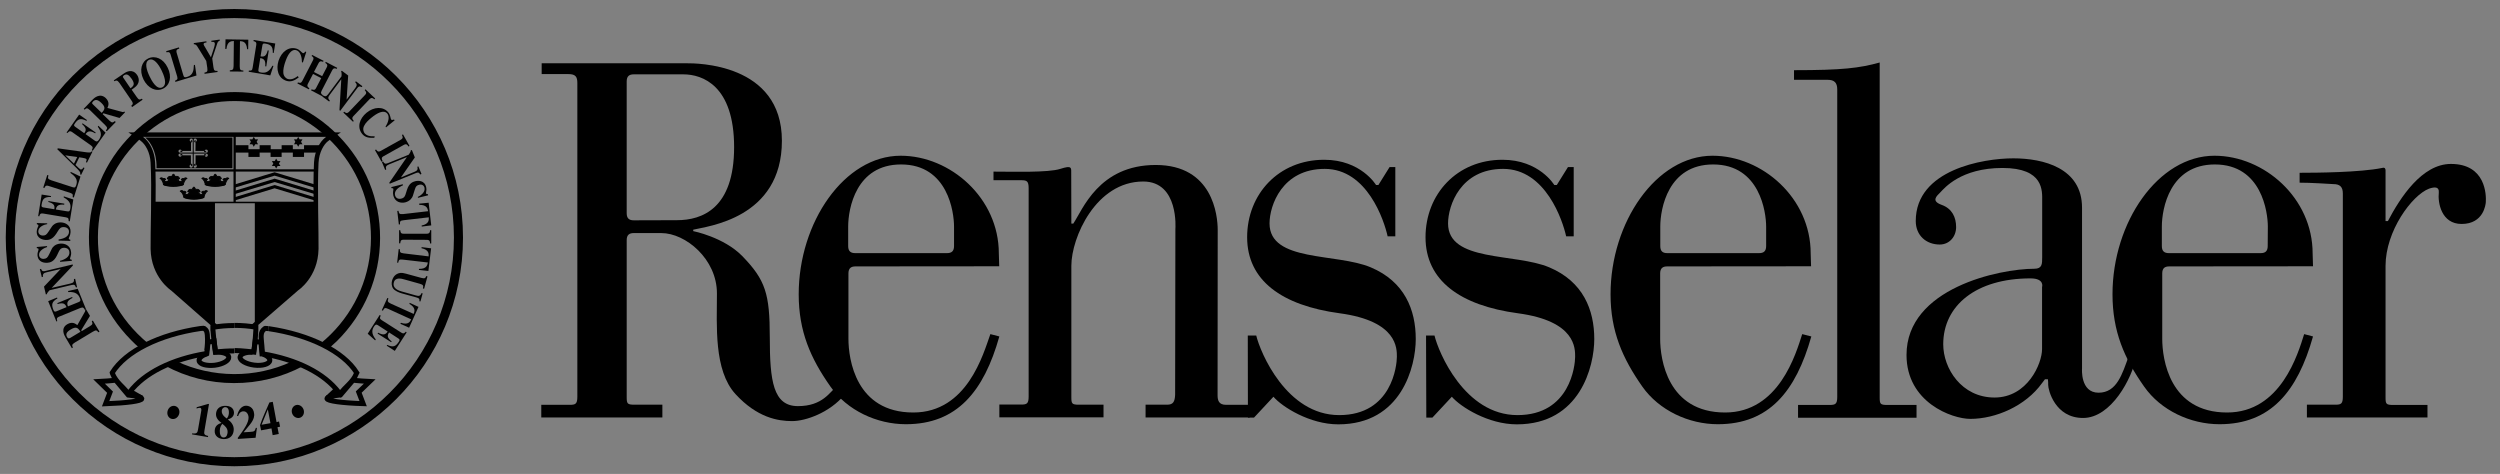 <?xml version="1.0" encoding="utf-8"?>
<!-- Generator: Adobe Illustrator 24.2.1, SVG Export Plug-In . SVG Version: 6.00 Build 0)  -->
<svg version="1.1" id="Layer_1" xmlns="http://www.w3.org/2000/svg" xmlns:xlink="http://www.w3.org/1999/xlink" x="0px" y="0px"
	 viewBox="0 0 1920 364" style="enable-background:new 0 0 1920 364;" xml:space="preserve">
<rect x="0" y="0" width="1920" height="364" fill="#808080" stroke="none"/>
<style type="text/css">
	.st0{fill:#010101;}
	.st1{fill:none;stroke:#000000;stroke-width:3.479;}
	.st2{fill:none;stroke:#000000;stroke-width:1.166;}
	.st3{fill:none;stroke:#000000;stroke-width:1.74;}
	.st4{fill:none;stroke:#000000;stroke-width:0.87;}
	.st5{fill:none;stroke:#000000;stroke-width:0.774;stroke-linecap:round;}
	.st6{fill:none;stroke:#000000;stroke-width:0.765;stroke-linecap:round;}
	.st7{fill:none;stroke:#000000;stroke-width:0.698;stroke-linejoin:round;}
	.st8{fill:none;stroke:#000000;stroke-width:1.042;}
	.st9{fill:none;stroke:#000000;stroke-width:0.87;stroke-linejoin:round;}
	.st10{fill:none;stroke:#000000;stroke-width:1.042;stroke-linejoin:round;}
	.st11{fill:none;stroke:#000000;stroke-width:3.833;}
	.st12{fill:#FFFFFF;}
	.st13{fill:none;stroke:#000000;stroke-width:6.968;}
</style>
<path class="st0" d="M61.8,254.8c-2-3.3-3.5-4.2-7.6-1.7c-3.2,1.9-3.9,3.7-2.7,5.7c0.8,1.4,1.2,1.2,2.3,0.8L61.8,254.8 M66,237.4
	l3.1,5.2l-6.7,11l0.4,0.7l6.1-3.7c2.5-1.5,2.3-2.1,1.6-3.9l0.8-0.5l5.1,8.5l-0.8,0.5c-1.3-1.5-1.7-2-4.2-0.5l-13.8,8.3
	c-2.7,1.6-2.3,2.4-1.6,3.9l-0.8,0.5l-4.8-8.1c-1.1-1.8-4-7.2,1.3-10.3c3.9-2.3,6.4-0.3,7.7,0.7l5.9-10.4c0.3-0.6,0.2-1,0-1.4
	L66,237.4z"/>
<path class="st0" d="M43.3,246.9L37,231.3l6.8-2.8l0.3,0.7c-4.5,2.6-4.6,4.8-3.2,8.5c0.6,1.5,1,2,2.4,1.4l7.8-3.2
	c-1-2.6-2.5-3.7-6.8-2.4l-0.3-0.7l11.4-4.7l0.3,0.7c-4.1,2.1-4.6,3.8-3.5,6.5l8.2-3.3c1.5-0.6,1.7-1.3,1-3c-1.1-2.7-3.1-5.1-8.9-4.7
	l-0.3-0.8l7.5-1.7l6.4,15.8l-0.9,0.4c-0.8-1.5-1.3-2.3-3.4-1.5l-16.4,6.7c-2.2,0.9-1.8,2.1-1.4,3.4L43.3,246.9"/>
<path class="st0" d="M58.3,220.7c-0.6-1.7-1.1-2.4-3.4-1.8l-16.8,4c-2.1,2.2-2.1,2.6-2,3l-0.9,0.2l-1.4-6l12.8-13.5l0,0l-10.7,2.5
	c-2.2,0.5-3.2,1.1-2.9,3.5l-0.9,0.2l-1.5-6.1l0.9-0.2c0.8,2,1.7,2,3.4,1.6l20.9-5l0.2,0.8l-16.3,17.2l0,0l14.2-3.3
	c2.6-0.6,3.1-1.4,2.9-3.5l0.9-0.2l1.5,6.5L58.3,220.7"/>
<path class="st0" d="M36.2,189.7c-2.5,0.8-6.5,2.9-6.2,6.3c0.1,1.5,1.4,3,3.7,2.8c2-0.2,2.7-0.8,4-3.4l2.2-4.5
	c0.5-1,2.4-3.5,6.4-3.8c3.2-0.3,7.8,1.2,8.3,6.5c0.3,2.8-0.9,4.2-0.8,5.1c0,0.6,0.7,0.7,1.3,0.8l0.1,0.8l-9,0.8l-0.1-0.8
	c3.6-0.9,7.6-3,7.2-6.7c-0.3-3.5-3.9-3.3-4.4-3.3c-2.4,0.2-3.2,1.7-4.1,3.7l-1,2.1c-2.5,5.2-5.6,5.5-7.3,5.7
	c-2.2,0.2-7.2-0.2-7.7-5.7c-0.2-2.3,0.9-3.8,0.8-4.7c-0.1-0.7-0.6-0.7-1.3-0.8l-0.1-0.9l7.9-0.7L36.2,189.7"/>
<path class="st0" d="M36.3,172.1c-2.6,0.4-6.8,2.1-6.9,5.6c0,1.5,1,3.1,3.4,3.2c2,0,2.8-0.5,4.4-2.9l2.8-4.2c0.7-1,2.8-3.1,6.8-3
	c3.2,0.1,7.6,2,7.4,7.4c-0.1,2.8-1.4,4-1.4,5c0,0.6,0.6,0.8,1.2,0.9l0,0.9l-9-0.2l0-0.9c3.7-0.5,7.9-2,8-5.8c0.1-3.5-3.5-3.7-4-3.7
	c-2.4-0.1-3.4,1.2-4.6,3.2l-1.2,1.9c-3.2,4.9-6.3,4.8-8,4.8c-2.2-0.1-7.2-1.1-7-6.6c0.1-2.3,1.3-3.7,1.3-4.5c0-0.7-0.5-0.8-1.2-1
	l0-0.9l7.9,0.2L36.3,172.1"/>
<path class="st0" d="M29.3,166l2.7-16.6l7.2,1.2l-0.1,0.7c-5.2-0.2-6.5,1.7-7.1,5.6c-0.3,1.6-0.2,2.1,1.3,2.4l8.4,1.4
	c0.5-2.8-0.2-4.4-4.6-5.6l0.1-0.7l12.2,2l-0.1,0.8c-4.6-0.4-5.9,0.9-6.4,3.7l8.7,1.4c1.6,0.3,2.1-0.2,2.4-2.1c0.5-2.8,0-5.9-5.1-8.6
	l0.1-0.8l7.3,2.4L53.6,170l-0.9-0.2c0-1.7,0.1-2.5-2.1-2.9l-17.4-2.9c-2.4-0.4-2.7,0.8-3,2.1L29.3,166"/>
<path class="st0" d="M61.8,135.6l-5.1,16.1l-0.9-0.3c0.2-1.7,0.4-2.5-1.7-3.2l-16.8-5.4c-2.3-0.7-2.7,0.4-3.2,1.6l-0.9-0.3l3.1-9.7
	l0.9,0.3c-0.5,2-0.8,2.8,2.3,3.8l16.4,5.3c1.7,0.5,2.1,0,2.7-1.8c1.4-4.2-1-6.7-4.5-9.2l0.2-0.8L61.8,135.6"/>
<path class="st0" d="M59.3,120.6l-9.2-1.3l6.7,6.4L59.3,120.6 M71,116.5l-4.2,8.4l-0.8-0.4c0.6-1.7,0.9-2.2-0.2-2.7
	c-0.9-0.4-3.7-0.8-4.9-1l-2.9,5.9c2,1.9,3.1,3,3.6,3.3c1.3,0.6,2-0.6,2.5-1.4l0.8,0.4l-2.6,5.3l-0.8-0.5c0.5-1.5-0.5-2.4-2.5-4.5
	l-15-14.7l0.4-0.7l20.1,2.8c4.1,0.6,5.4,0.7,6-0.6L71,116.5z"/>
<path class="st0" d="M51.1,101.8l9.7-13.8l6,4.2l-0.4,0.6c-4.6-2.4-6.6-1.3-8.8,1.9c-0.9,1.3-1.1,1.8,0.2,2.7l6.9,4.9
	c1.7-2.3,1.7-4-1.7-7l0.4-0.6l10.1,7.1l-0.4,0.6c-3.9-2.4-5.7-1.8-7.4,0.6l7.2,5.1c1.3,0.9,2,0.7,3.1-0.8c1.6-2.4,2.6-5.3-0.9-10
	l0.5-0.7l5.5,5.3l-9.9,13.9l-0.7-0.5c0.8-1.5,1.2-2.3-0.6-3.6l-14.4-10.2c-2-1.4-2.7-0.4-3.6,0.6L51.1,101.8"/>
<path class="st0" d="M78.1,86.7c2.6-2.8,3.1-4.4-0.3-7.7c-2.7-2.6-4.6-2.8-6.3-1.1c-1.1,1.2-0.9,1.5-0.1,2.3L78.1,86.7 M96,86.3
	l-4.2,4.3l-12.4-3.6l-0.6,0.6l5.2,5c2.1,2,2.6,1.6,4.2,0.4l0.7,0.7l-6.9,7.1l-0.7-0.6c1.2-1.6,1.5-2.1-0.6-4.2L69.2,84.7
	c-2.3-2.2-2.9-1.6-4.2-0.5l-0.7-0.6l6.5-6.8c1.4-1.5,5.9-5.7,10.4-1.5c3.2,3.1,2,6.1,1.3,7.6L94,86c0.8,0.2,1.1-0.1,1.4-0.4L96,86.3
	z"/>
<path class="st0" d="M100.2,67.8c2.9-2,3.4-3.6,0.9-7.3c-2.4-3.4-4-4-6-2.6c-0.8,0.6-0.9,1.2-0.4,1.8L100.2,67.8 M100.8,81.3
	c1-1.1,1-1.1,1.1-1.4c0.1-0.5,0.2-1.1-1-2.8l-9.1-13.3c-1.8-2.5-2.6-2.1-3.9-1.4l-0.5-0.7l7.8-5.3c1.9-1.3,6.6-3.9,10.1,1.2
	c0.7,1,1.9,3.4,0.9,6.1c-0.8,2.1-2,3-5.1,5.2l3.9,5.6c1.7,2.4,2.2,2.2,4,1.3l0.5,0.8l-8,5.6L100.8,81.3z"/>
<path class="st0" d="M114.9,58.7c1.4,2.9,5.3,10.5,9.7,8.4c4.5-2.2,0.9-10-0.4-12.8c-2.3-4.8-6.1-10.1-9.8-8.3
	C110.7,47.7,112.6,54,114.9,58.7 M128.8,52c3.4,6.9,1.7,13.5-3.6,16.1c-5.4,2.6-11.6-0.3-15-7.1c-3.5-7.2-1.4-13.7,3.6-16.1
	C119,42.4,125.4,44.8,128.8,52z"/>
<path class="st0" d="M150.9,58l-16.2,4.9l-0.3-0.9c1.5-0.7,2.3-1,1.7-3.2L131,41.9c-0.7-2.3-1.8-2-3.1-1.7l-0.3-0.9l9.8-2.9l0.3,0.9
	c-1.9,0.7-2.8,1-1.8,4l4.9,16.5c0.5,1.7,1.2,1.8,3.1,1.2c4.2-1.3,4.9-4.7,5-9l0.8-0.2L150.9,58"/>
<path class="st0" d="M168.8,31.2c-0.5,0.2-1.3,0.5-1.8,1.7l-4,12l0.9,6.6c0.4,3,1.1,3,3.1,2.9l0.1,0.9l-10,1.4l-0.1-0.9
	c2-0.5,2.6-0.7,2.2-3.7l-0.8-5.3l-6.9-11.2c-0.2-0.3-1.1-1.8-2.6-1.6l-0.1-0.9l9.7-1.4l0.1,0.9c-2,0.3-2.3,0.5-2.2,1.6
	c0.1,0.5,0.7,1.4,1,1.9l4.6,7.9l2.3-7.1c0.1-0.4,0.8-2.5,0.7-3.5c-0.2-1.4-1.3-1.3-2.6-1.2l-0.1-0.9l6.4-0.9L168.8,31.2"/>
<path class="st0" d="M186.9,55l-10.4-0.1l0-0.9c2.1-0.2,2.8-0.3,2.9-3.3l0.2-19.2c-2,0.1-5.1,0.2-5.7,6.1l-0.9,0l0.2-7.4l17.5,0.3
	l-0.1,7.3h-0.8c-0.5-5.9-3.5-6.1-5.5-6.2l-0.2,19.2c0,3.1,0.7,3.2,2.8,3.4L186.9,55"/>
<path class="st0" d="M194.8,30.7l16.6,2.7l-1.2,7.3l-0.7-0.1c0.2-5.2-1.8-6.4-5.6-7.1c-1.6-0.2-2.1-0.2-2.4,1.4l-1.4,8.4
	c2.8,0.5,4.4-0.2,5.5-4.6l0.8,0.1l-1.9,12.2l-0.8-0.1c0.4-4.5-0.9-5.8-3.8-6.3l-1.4,8.7c-0.3,1.6,0.2,2.1,2.1,2.4
	c2.8,0.5,5.9,0,8.6-5.2l0.8,0.1l-2.4,7.3L191,55.1l0.1-0.9c1.7,0.1,2.6,0.1,2.9-2.1l2.8-17.5c0.4-2.4-0.8-2.7-2.1-3L194.8,30.7"/>
<path class="st0" d="M229.4,59.5c-3,2.2-5.8,3.7-9.4,2.6c-6.5-2.1-8.1-8.9-6.1-15.4c2.3-7.1,8-11.2,13.9-9.3
	c2.5,0.8,4.1,3.2,4.8,3.4c0.8,0.2,1.3-0.4,1.8-1.2l0.8,0.3l-2.6,8.1l-0.7-0.2c0-3.3-1-8.2-4.2-9.2c-4.1-1.3-6.9,3.7-8.8,9.5
	c-0.7,2.1-1.6,5.5-1.3,8.1c0.4,2.9,2.4,4.1,3.2,4.4c2.2,0.7,4.6,0.3,7.9-2.2L229.4,59.5"/>
<path class="st0" d="M247.7,74l-8.8-4.6l0.4-0.8c1.5,0.5,2.5,0.9,3.5-1.1l3.9-7.5l-6.3-3.2l-3.9,7.5c-1,2-0.1,2.6,1.1,3.5l-0.4,0.8
	l-8.8-4.5l0.4-0.8c1.5,0.5,2.4,0.7,3.4-1.2l8.1-15.7c1.1-2.1,0-2.8-1-3.4l0.4-0.8l8.8,4.5l-0.4,0.8c-1.2-0.5-2.4-1-3.5,1.1l-3.5,6.7
	l6.3,3.2l3.5-6.7c1.1-2.1,0-2.8-1.1-3.5l0.4-0.8l8.8,4.6l-0.4,0.8c-1.2-0.5-2.4-1-3.5,1.1L247,69.7c-1,1.9-0.2,2.6,1.1,3.5L247.7,74
	"/>
<path class="st0" d="M248.1,73.3c1.6,0.8,2.3,1.1,3.8-0.8l10.4-13.9c0.2-2.9-0.1-3.3-0.4-3.6l0.6-0.7l4.9,3.7l-1.2,18.5l0,0l6.6-8.8
	c1.3-1.8,1.7-2.9,0-4.5l0.5-0.8l5,3.8l-0.5,0.7c-1.9-1-2.6-0.4-3.6,1l-12.9,17.2l-0.6-0.5l1.4-23.6l-0.1,0l-8.7,11.7
	c-1.6,2.1-1.5,3,0,4.6l-0.5,0.7l-5.3-3.9L248.1,73.3"/>
<path class="st0" d="M271.1,93.5l-7.4-7l0.6-0.7c1.3,1,2.2,1.6,3.8,0L280.3,73c1.7-1.7,0.7-2.7-0.2-3.8l0.6-0.6l7.4,7l-0.6,0.7
	c-1-0.9-2.1-1.8-3.8,0l-12.2,12.8c-1.6,1.7-0.8,2.6,0.2,3.8L271.1,93.5"/>
<path class="st0" d="M287.5,105.8c-3.7,0.2-6.9,0-9.3-2.9c-4.3-5.3-2-11.9,3.3-16.3c5.7-4.7,12.8-5,16.7-0.3c1.7,2,1.7,4.9,2.2,5.5
	c0.5,0.6,1.3,0.3,2.2,0l0.5,0.6l-6.6,5.4l-0.4-0.5c1.8-2.8,3.5-7.4,1.4-10c-2.7-3.3-7.8-0.6-12.5,3.3c-1.7,1.4-4.3,3.7-5.4,6.1
	c-1.3,2.6-0.2,4.8,0.3,5.5c1.5,1.8,3.7,2.7,7.9,2.5L287.5,105.8"/>
<path class="st0" d="M293,124.2l-5-8.9l0.8-0.5c0.9,1.3,1.6,2.2,3.6,1.1l15.4-8.6c2.1-1.2,1.5-2.4,0.9-3.6l0.8-0.5l5,8.9l-0.8,0.4
	c-0.7-1.2-1.5-2.4-3.6-1.2l-15.4,8.6c-2.1,1.1-1.6,2.2-0.9,3.7L293,124.2"/>
<path class="st0" d="M294.2,124c0.9,1.5,1.5,2.2,3.7,1.3l16-6.5c1.7-2.4,1.6-3,1.5-3.3l0.9-0.3l2.3,5.7L308,136.1l0,0.1l10.2-4.2
	c2-0.8,3-1.6,2.3-3.9l0.8-0.3l2.4,5.8l-0.9,0.4c-1.1-1.8-1.9-1.7-3.6-1l-19.9,8.1l-0.3-0.8l13.4-19.5l0-0.1l-13.5,5.5
	c-2.4,1-2.9,1.8-2.3,4l-0.8,0.3l-2.5-6.1L294.2,124"/>
<path class="st0" d="M320.8,151.3c2.4-1.1,6-3.8,5.2-7.2c-0.4-1.5-1.8-2.8-4.1-2.2c-1.9,0.5-2.6,1.2-3.4,3.9l-1.5,4.8
	c-0.4,1.1-1.9,3.8-5.7,4.8c-3.1,0.8-7.8,0.1-9.2-5.1c-0.7-2.7,0.2-4.3,0-5.2c-0.1-0.6-0.8-0.6-1.4-0.6l-0.2-0.8l8.8-2.2l0.2,0.8
	c-3.4,1.5-7,4.1-6.1,7.7c0.9,3.4,4.4,2.7,4.9,2.5c2.4-0.6,2.9-2.2,3.5-4.3l0.7-2.2c1.7-5.6,4.7-6.3,6.3-6.8c2.2-0.6,7.2-0.9,8.5,4.5
	c0.6,2.3-0.3,3.9-0.1,4.8c0.2,0.6,0.7,0.6,1.4,0.6l0.2,0.9l-7.7,1.9L320.8,151.3"/>
<path class="st0" d="M306.3,172.4l-1.2-10.4l0.9-0.1c0.5,2.1,0.6,2.8,3.7,2.5l19.1-2.2c-0.4-2-0.9-4.9-6.8-4.9l-0.1-0.9l7.3-0.7
	l2,17.4l-7.3,0.9l-0.1-0.8c5.8-1.2,5.6-4.3,5.5-6.3l-19.1,2.2c-3.1,0.3-3.1,1-3,3.2L306.3,172.4"/>
<path class="st0" d="M306.5,187l0-10.2h0.9c0.2,1.6,0.3,2.7,2.6,2.7l17.7,0c2.4,0,2.5-1.4,2.6-2.7h0.9l0,10.2h-0.9
	c-0.1-1.4-0.1-2.8-2.6-2.8l-17.7-0.1c-2.4,0-2.4,1.2-2.6,2.8H306.5"/>
<path class="st0" d="M305,201.7l1.2-10.4l0.9,0.1c0,2.2,0,2.8,3,3.2l19.1,2.3c0.1-2,0.3-5-5.5-6.3l0.1-0.8l7.3,0.9l-2.1,17.4
	l-7.3-0.8l0.1-0.8c5.9,0.1,6.4-2.9,6.8-4.9l-19.1-2.2c-3.1-0.4-3.2,0.3-3.7,2.4L305,201.7"/>
<path class="st0" d="M322.1,231.4c0.2-1.7-0.1-2.4-2.4-3l-11.2-3.1c-2.1-0.6-5.1-1.9-6.4-3.5c-1.5-1.9-1.5-4.6-1-6.3
	c0.3-1.2,1.3-3.8,3.8-5.1c1.7-0.8,3.1-1.3,6.9-0.2l11.7,3.2c3,0.8,3.2,0.1,3.9-1.4l0.9,0.3l-2.6,9.5l-0.9-0.3
	c0.4-1.9,0.6-2.8-2.5-3.6l-11.8-3.3c-2-0.6-6.9-1.9-8,2.2c-1.4,4.9,4,6.5,6.2,7.1l10.7,3c2.2,0.6,3.4,0.6,4.3-1.8l0.9,0.2l-1.7,6.2
	L322.1,231.4"/>
<path class="st0" d="M293.2,238.3l4.3-9.5l0.8,0.4c-0.7,2-0.9,2.7,1.9,4l17.5,7.9c0.7-1.9,1.8-4.8-3.3-7.7l0.3-0.8l6.7,3.1l-7.2,16
	l-6.7-3l0.4-0.8c5.6,1.9,7-0.8,7.9-2.6l-17.5-8c-2.8-1.3-3.2-0.7-4.2,1.3L293.2,238.3"/>
<path class="st0" d="M312.3,255.3l-9.1,14.2l-6.2-4l0.4-0.6c4.7,2.2,6.6,1,8.8-2.3c0.9-1.3,1-1.9-0.3-2.7l-7.1-4.6
	c-1.5,2.4-1.6,4.1,2,6.9l-0.4,0.6l-10.4-6.6l0.4-0.7c4,2.2,5.8,1.5,7.3-0.9l-7.4-4.8c-1.3-0.9-2-0.6-3,0.9c-1.6,2.4-2.4,5.4,1.3,10
	l-0.5,0.7l-5.7-5.1l9.2-14.4l0.8,0.5c-0.7,1.5-1.1,2.3,0.8,3.5l14.9,9.5c2,1.3,2.7,0.3,3.6-0.7L312.3,255.3"/>
<path d="M134.8,311.9c2.5,0.9,3.6,3.7,2.7,6.3c-1,2.8-3.6,4.2-6,3.4c-2.4-0.8-3.6-3.6-2.7-6.3C129.7,312.5,132.4,311.1,134.8,311.9"
	/>
<path d="M159.6,335.7l-12.1-2.1l0.1-0.8c3.7,0.6,4.1-0.7,4.5-3l2.4-13.9c0.2-0.9,0.4-2.4-0.8-2.7c-0.4-0.1-1.6,0.2-2.8,0.5l0.2-1
	l8.8-2.5l0.6,0.1l-3.5,20.5c-0.4,2.4-0.3,3.4,2.9,4L159.6,335.7"/>
<path d="M171.6,336c2.9,0.1,3.1-3.2,3.2-4.1c0.1-3-1.9-4.7-4.1-6.4c-1.1,1.6-1.8,2.7-1.9,5.3C168.7,333.4,169.5,335.9,171.6,336
	 M174.2,321.4c0.8-1.1,1.4-1.9,1.6-4.1c0.1-1.9-0.3-4.5-2.7-4.6c-1.6-0.1-2.8,1.4-2.8,2.8C170,318.9,173.9,321.2,174.2,321.4z
	 M179.7,317.3c-0.2,3.1-2.9,4.3-4.7,4.8c2.7,2,4.7,4.7,4.5,8.1c-0.2,4.6-3.4,7.3-8.1,7c-3.5-0.2-6.8-2.4-6.5-6.5
	c0.2-4,3-5.2,5.2-5.9c-2.4-1.7-4.4-4-4.2-7c0.2-3.4,2.5-6.4,7.8-6.1C178.6,311.9,179.8,315.1,179.7,317.3z"/>
<path d="M196.3,336.2l-13.6,0.9l-0.1-0.8c4.9-6.7,8.5-11.7,8.3-16c-0.1-1-0.8-4.6-4.2-4.4c-0.8,0-2.8,0.4-3.8,3.6l-0.9,0
	c0.5-2.1,2.1-7.6,6.7-7.9c2-0.1,6.1,0.9,6.5,6.4c0.1,1,0.2,3.8-3.2,8l-4.9,6l4.9-0.3c3.5-0.2,3.7-0.6,4.5-3.1l0.8,0L196.3,336.2"/>
<path d="M205.7,314.4L205.7,314.4l-4.8,11.8l6.8-1.2L205.7,314.4 M214.3,323.7l0.8,4l-2,0.4l1,5.2l-4.7,0.9l-0.9-5.2l-8,1.5l-0.8-4
	c1.9-5.6,5.1-12.5,7.2-17.4l2.6-0.5l2.9,15.6L214.3,323.7z"/>
<path d="M227,311.2c2.4-0.9,5.1,0.6,6.1,3.2c1,2.7-0.2,5.5-2.6,6.4c-2.3,0.8-5.1-0.5-6.1-3.2C223.4,315,224.6,312.1,227,311.2"/>
<path d="M896.4,310.8h-16.6v9.8h80v-9.7h-18.2c-5.6,0-6.5-3.4-6.5-7.4l0.1-126.9c0-11.1-3.7-49.9-47.6-49.9
	c-43.9,0-56.2,34.6-63.3,45l-1.5,0l-0.1-38.3c0-4.5,0.8-6.7-8.4-3.7c-9.3,3-36.4,2.1-51.3,2.1v6.6h21.1c4.5,0,5.9,0.6,5.9,6.2v159.9
	c0,5.6-1.4,6.2-5.9,6.2h-16.6v9.8h80v-9.7h-18.8c-5.6,0-5.9-0.8-5.9-6V204.1c0-21.6,18.8-64.7,55.2-64.7c27.6,0,24.7,36.5,24.7,36.5
	l-0.2,127.2C902.3,308.6,900.9,310.8,896.4,310.8"/>
<path d="M519.9,169.1c19.3,0,43.9-8.9,43.9-56.1c0-47.2-24.2-55.9-39-55.9h-38.1c-3.3,0-5.4,1.3-5.4,5.4v101.3
	c0,4.1,2.1,5.4,5.4,5.4L519.9,169.1 M443.4,63.8c0-4.8-1.3-6.9-6.9-6.9h-20.5v-8.3h111.6c6.4,0,72.9-0.4,72.9,59.5
	c0,59.9-57.7,65.7-68.1,68.3v1.1c0,0,23.4,4.6,37.6,19.1c17.9,18.4,21.2,29,21.2,62.5c0,33.5,2.6,52.8,21.6,52.8
	c19,0,24.5-10.8,30.5-16l5.2,7.4c-11.2,13.4-29.4,20.1-40.2,20.1c-10.8,0-26.8-2.6-43.5-20.8c-16.7-18.3-14.2-52.7-14.2-77.3
	c0-26.4-24.1-46.3-42.7-46.3h-21.2c-3.3,0-5.4,1.3-5.4,5.4v120.4c0,5.2,0.4,6,6,6h21.4v9.8h-93v-9.7h21.9c4.4,0,5.8-0.7,5.8-6.2
	V63.8z"/>
<path d="M1443.6,305.1c0,5.2,0.4,5.9,6,5.9h22.3v9.8h-91V311h24.2c4.5,0,5.9-0.7,5.9-6.2V68.6c0-5.2-2.4-7.3-7.3-7.3h-25.9v-7.4
	c37.3,0,50.2-1.6,65.8-5.9V305.1"/>
<path d="M1873,147.8c-0.9,7.9,2,24.2,17.5,24.2c17.1,0,18.5-15.3,18.6-16.7c0.4-5.6,0-29.4-26.8-29.4c-22.3,0-39,26-48.4,43.9h-1.8
	v-38.9c0-1.1-0.3-2.6-2.7-1.9c-16.8,3.4-49.9,3.7-63.3,3.7v7.6c7.3-0.1,26,1.1,26,1.1c4.8,0,7.2,2,7.2,7.2l0,156
	c0,5.6-1.4,6.2-5.8,6.2h-21.8v9.8h92.6V311h-26.2c-5.6,0-6-0.7-6-5.9V204.2c0-26.8,20.3-54.3,33.4-59.3
	C1869.6,143.5,1873.4,143.2,1873,147.8"/>
<path d="M1531.8,305.3c25.3,0,36.5-26,36.5-37.2v-47.6c0,0,2.2-6.7-8.9-6.7c-41.7,0-67,20.8-67,50.6
	C1492.4,283,1506.5,305.3,1531.8,305.3 M1570.5,291.3c-0.4,0.7-1.3,1.6-2.2,2.9c-12.7,17.7-35.7,27.5-55.1,27.5
	c-14.1,0-49-12.7-49-49.1c0-51.3,71.4-66.2,98.2-66.2c6,0,6-3.7,6-8.9v-43.2c0-7.5,1.5-25.3-30.5-25.3c-32,0-44.7,15.6-47.6,18.6
	c-3,3-7.4,6.7,0.8,9.7c8.2,2.9,11.2,9.7,11.2,17.1c0,7.4-5.2,13.4-12.6,13.4c-10.2,0-18.4-6.8-18.4-18.1c0-39.4,51.8-48.1,74.9-48.1
	c23.1,0,52.8,7.4,52.8,37.9V283c0,0-1.5,18.6,12.7,18.6c14.1,0,18.2-14.5,23.1-27.9h5.9c-3.2,16.9-19.3,47.3-40.9,47.3
	c-21.6,0-26.8-21.6-26.8-25.3c0-1.3,0-3.1-0.2-4.4L1570.5,291.3z"/>
<path d="M958.3,257.7h6.5c3,12.7,23.1,61.1,63.7,61.1c40.6,0,44.3-38.4,44.3-44.7c0-6.3,0.7-27.5-43.9-33.5
	c-44.6-6-71.1-25.3-71.1-58.4c0-33.1,24.2-59.5,59.2-59.5c28.3,0,39.8,19.4,39.8,19.4h1.8l8.6-13.8h4.4v53.2h-5.9
	c-2.6-11.9-15.6-51.8-48.3-51.8c-32.7,0-42.4,28.1-42.4,41.9c0,29.8,51.3,22.6,77.7,33.7c26.1,11,34.6,32.7,34.6,55.1
	c0,20.8-10.8,65.5-59.5,65.5c-21.9,0-43.1-13.4-49.8-21.2l-14.9,16h-4.7L958.3,257.7"/>
<path d="M732.7,174c0-10.8-4.6-47.7-40.7-47.7c-34.6,0-40.6,33.9-40.6,47.7v15c0,4.1,2.1,5.4,5.4,5.4h70.5c3.3,0,5.4-1.3,5.4-5.4
	L732.7,174 M767.5,258.4c-11.9,42.2-32.5,67.4-71.8,67.4c-22.3,0-45.1-10.6-57.9-28.9c-15.3-21.7-24.4-42.4-24.4-70.9
	c0-55.3,35.1-106.4,78.3-106.4c38.3,0,75.4,32.6,75.4,75c0,2.2,0.3,9.9,0.3,9.9l-110.4,0.1c-3.3,0-5.4,1.3-5.4,5.4v50.2
	c0,15.6,5.6,56.6,49.8,56.6c41.5,0,53.8-45.1,59.2-60.2L767.5,258.4z"/>
<path d="M1095.2,257.7h6.5c3,12.7,23.1,61.1,63.7,61.1c40.6,0,44.3-38.4,44.3-44.7c0-6.3,0.8-27.5-43.9-33.5
	c-44.6-6-71-25.3-71-58.4c0-33.1,24.2-59.5,59.1-59.5c28.3,0,39.8,19.4,39.8,19.4h1.9l8.6-13.8h4.4v53.2h-5.8
	c-2.6-11.9-15.7-51.8-48.4-51.8c-32.7,0-42.3,28.1-42.3,41.9c0,29.8,51.3,22.6,77.7,33.7c26.1,11,34.6,32.7,34.6,55.1
	c0,20.8-10.8,65.5-59.5,65.5c-22,0-43.2-13.4-49.9-21.2l-14.9,16h-4.7L1095.2,257.7"/>
<path d="M1356.4,174c0-10.8-4.7-47.7-40.7-47.7c-34.6,0-40.6,33.9-40.6,47.7v15c0,4.1,2,5.4,5.4,5.4h70.5c3.3,0,5.4-1.3,5.4-5.4
	L1356.4,174 M1391.1,258.4c-11.9,42.2-32.5,67.4-71.8,67.4c-22.3,0-45.1-10.6-58-28.9c-15.2-21.7-24.4-42.4-24.4-70.9
	c0-55.3,35.1-106.4,78.3-106.4c38.3,0,75.4,32.6,75.4,75c0,2.2,0.3,9.9,0.3,9.9l-110.5,0.1c-3.3,0-5.4,1.3-5.4,5.4v50.2
	c0,15.6,5.6,56.6,49.9,56.6c41.4,0,54.4-45.3,59.2-60.2L1391.1,258.4z"/>
<path d="M1741.7,174c0-10.8-4.6-47.7-40.7-47.7c-34.6,0-40.7,33.9-40.7,47.7v15c0,4.1,2.1,5.4,5.4,5.4h70.5c3.3,0,5.4-1.3,5.4-5.4
	L1741.7,174 M1776.4,258.4c-11.9,42.2-32.5,67.4-71.8,67.4c-22.3,0-45.1-10.6-57.9-28.9c-15.3-21.7-24.3-42.4-24.3-70.9
	c0-55.3,35.1-106.4,78.3-106.4c38.3,0,75.4,32.6,75.4,75c0,2.2,0.3,9.9,0.3,9.9l-110.4,0.1c-3.4,0-5.4,1.3-5.4,5.4v50.2
	c0,15.6,5.6,56.6,49.8,56.6c41.4,0,54.5-45.3,59.2-60.2L1776.4,258.4z"/>
<path d="M223.8,277.8c-13.7,6.3-28.7,9.6-44.2,9.5h0c-15.5-0.1-30.5-3.5-44.1-9.9l-8.4,3.6c15.9,8.6,33.9,13.2,52.5,13.2
	c18.9,0.1,37.2-4.5,53.4-13.2L223.8,277.8 M252.8,267.4c2-1.8,4-3.6,6-5.5c21.2-21,33-49.1,33.1-78.9c0.1-29.9-11.4-58-32.4-79.2
	c-21-21.2-49.1-33-78.9-33.1c-29.9-0.1-58,11.4-79.2,32.4c-21.2,21-32.9,49.1-33.1,78.9c-0.1,29.9,11.4,58,32.4,79.2
	c2.1,2.2,4.3,4.2,6.6,6.2l6.4-3.7c-2.8-2.3-5.5-4.8-8.1-7.4C85.8,236.4,75,210,75.2,182c0.1-28,11.1-54.3,31-74
	c19.9-19.7,46.3-30.5,74.3-30.4c28,0.1,54.3,11.1,74,31c19.7,19.9,30.5,46.3,30.4,74.3c-0.1,28-11.1,54.3-31,74
	c-2.5,2.4-5,4.8-7.7,6.9L252.8,267.4z"/>
<path class="st1" d="M193.8,251.2l34-29.5c0,0,14.7-9.5,15.1-30.5c0.2-10.7-1-47.3,0-66.3c0.5-8.6,4.3-15.1,8-17.9
	c2.8-2.1,2.8-2.1,2.8-2.1c2.3-1.5,2.3-1.5,2.3-1.5c-151.6,0-151.6,0-151.6,0s0,0,2.3,1.5c0,0,0,0,2.8,2.2c3.6,2.8,7.5,9.3,7.9,17.8
	c1.1,19-0.2,55.6,0,66.3c0.4,20.9,15.1,30.5,15.1,30.5l32.9,28.9"/>
<line class="st2" x1="242.5" y1="155.5" x2="117.6" y2="155.5"/>
<path d="M195.7,155.5v95.1c0,0,27.9-23.8,37-32.4c9.1-8.7,10.6-19.7,10.2-27.2l-0.4-35.4H195.7"/>
<path d="M165.1,155.5v95.1c0,0-27.9-23.8-37-32.4c-9.1-8.7-10.6-19.7-10.2-27.2l0.4-35.4H165.1"/>
<path class="st3" d="M242.1,130.9H117.6 M180.2,155.5V104"/>
<path class="st4" d="M183.5,195.8"/>
<path d="M150.2,108.8c0.4,0,1-0.4,1-1c0,0,0.2-1.4-1.4-1.4c-1,0-1.4,1.1-1.4,1.1s-0.3-1.1-1.4-1.1c-1.5,0-1.3,1.4-1.3,1.4
	c0,0.6,0.6,1,1,1v7.1h-7.2c0-0.4-0.4-1-1-1c0,0-1.4-0.2-1.4,1.3c0,1,1.1,1.4,1.1,1.4s-1.1,0.4-1.1,1.4c0,1.5,1.4,1.3,1.4,1.3
	c0.6,0,1-0.6,1-1h7.1l0,7.1c-0.4,0-1,0.5-1,1c0,0-0.2,1.4,1.3,1.4c1,0,1.4-1.1,1.4-1.1s0.4,1.1,1.4,1.1c1.6,0,1.4-1.4,1.4-1.4
	c0-0.6-0.5-1.1-0.9-1v-7.1l7,0c0,0.4,0.5,1.1,1,1.1c0,0,1.4,0.2,1.4-1.3c0-1-1.1-1.4-1.1-1.4s1.1-0.3,1.1-1.4
	c0.1-1.6-1.4-1.4-1.4-1.4c-0.6,0-1.1,0.6-1,1h-7.1L150.2,108.8 M111.5,105.6h67v23.6h-58.3C120.2,129.2,121.3,114.1,111.5,105.6z"/>
<path class="st5" d="M150.1,109c-0.7,0.2-0.8-0.8-0.2-1 M157,115.9c-0.1,0.7,0.8,0.9,1,0.3 M157,119.3c-0.1-0.7,0.8-0.8,1-0.2
	 M150,126.1c-0.7-0.1-0.8,0.8-0.2,1.1 M146.7,126.1c0.7-0.1,0.9,0.8,0.3,1.1 M139.8,119.2c0.1-0.7-0.8-0.8-1-0.2 M139.8,115.8
	c0.1,0.7-0.8,0.9-1,0.3 M146.7,109c0.7,0.2,0.9-0.8,0.3-1"/>
<path class="st6" d="M137,117.6h22.5 M148.4,106.8v21.8"/>
<path d="M246.4,111.5c0,0,0.1,0-3.2,0h-9.7v3.1h-8.6v-3.1h-8.6v3.1h-8.4v-3.1h-8.5v3.1h-8.6v-3.1h-10.2l-0.1,5.7h10.3v3.3h8.6v-3.3
	h8.4v3.3h8.5v-3.3h8.6v3.3h8.6v-3.3h10.2L246.4,111.5"/>
<polyline class="st0" points="194.9,105.1 196,107 198.2,107 197.1,108.9 198.2,110.8 196,110.8 194.9,112.7 193.8,110.8 
	191.6,110.8 192.7,108.9 191.6,107 193.8,107 194.9,105.1 "/>
<polyline class="st0" points="229,105.1 230.1,107 232.3,107 231.2,108.9 232.3,110.8 230.1,110.8 229,112.7 228,110.8 225.8,110.8 
	226.8,108.9 225.8,107 228,107 229,105.1 "/>
<polyline class="st0" points="212.1,121.8 213.2,123.7 215.4,123.7 214.2,125.6 215.4,127.5 213.2,127.5 212.1,129.4 211,127.5 
	208.8,127.5 209.9,125.6 208.8,123.7 211,123.7 212.1,121.8 "/>
<path class="st0" d="M165.3,142.8c3.2,0,7.6-0.5,7.8-1.3c0.1-0.8,0.8-3.4,2.6-4.5c-0.8-0.6-1.5-0.6-2.6,0.3c-0.6-0.6-1.3,0-1.8,0.4
	c1.2,0.4,1.1,1,0.6,1.4c-0.5,0.4-1.1,0.5-2,0.2c-0.7-0.3-1.5-0.7-1.3-1.4c0.1-0.5,0.5-1,1.4-0.7c-0.8-2.6-3.4-1.6-3.4-1.6
	s-0.7-1.8-1.3-1.8c-0.6,0-1.3,1.8-1.3,1.8s-2.7-0.9-3.4,1.6c0.9-0.4,1.3,0.2,1.4,0.7c0.2,0.7-0.5,1.1-1.2,1.4
	c-0.9,0.3-1.5,0.2-2.1-0.2c-0.5-0.4-0.6-1,0.6-1.4c-0.5-0.5-1.2-1-1.8-0.4c-1-1-1.7-0.9-2.5-0.3c1.9,1.1,2.5,3.7,2.6,4.5
	C157.6,142.3,162.1,142.8,165.3,142.8z"/>
<path class="st7" d="M165.3,142.8c3.2,0,7.6-0.5,7.8-1.3c0.1-0.8,0.8-3.4,2.6-4.5c-0.8-0.6-1.5-0.6-2.6,0.3c-0.6-0.6-1.3,0-1.8,0.4
	c1.2,0.4,1.1,1,0.6,1.4c-0.5,0.4-1.1,0.5-2,0.2c-0.7-0.3-1.5-0.7-1.3-1.4c0.1-0.5,0.5-1,1.4-0.7c-0.8-2.6-3.4-1.6-3.4-1.6
	s-0.7-1.8-1.3-1.8c-0.6,0-1.3,1.8-1.3,1.8s-2.7-0.9-3.4,1.6c0.9-0.4,1.3,0.2,1.4,0.7c0.2,0.7-0.5,1.1-1.2,1.4
	c-0.9,0.3-1.5,0.2-2.1-0.2c-0.5-0.4-0.6-1,0.6-1.4c-0.5-0.5-1.2-1-1.8-0.4c-1-1-1.7-0.9-2.5-0.3c1.9,1.1,2.5,3.7,2.6,4.5
	C157.6,142.3,162.1,142.8,165.3,142.8z"/>
<path class="st8" d="M157.7,141.8c0-0.8,4.3-1.3,7.5-1.3c3.1,0,7.5,0.5,7.5,1.3"/>
<path class="st9" d="M171.9,141.3v0.8 M170.6,141.2v1.1 M169.4,141v1.3 M168.2,140.9v1.6 M166.9,140.8v2 M165.7,140.7v2
	 M158.4,141.3v0.8 M159.7,141.1v1.2 M160.9,141v1.4 M162.1,140.8v1.6 M163.3,140.8v1.7 M164.5,140.7v2"/>
<path class="st7" d="M171.1,137.8c0,0,1.3,0.7,0.8,1.4 M159.3,137.8c0,0-1.2,0.7-0.7,1.4 M160.6,137.4c0.5-0.2,1.9,1.1-0.1,2.1
	 M169.9,137.4c-0.5-0.2-1.8,1.1,0.2,2.1"/>
<path d="M165.2,139.2C165.2,139.2,165.3,139.2,165.2,139.2c0.2-0.7,0.3-2.7,0.3-3c0.1-0.5-0.6-0.5-0.5,0
	C165,136.5,165.1,138.4,165.2,139.2"/>
<path d="M167.7,136.8c-0.6,0-1.3,0.6-1.1,2c0,0.1,0.2,0.1,0.2,0c0-0.1,0-1.3,1-1.7C167.9,137.1,167.8,136.8,167.7,136.8"/>
<path d="M162.8,136.8c0.6,0,1.3,0.6,1.1,2c0,0.1-0.2,0.1-0.2,0c0-0.1,0-1.3-1-1.7C162.6,137.1,162.6,136.8,162.8,136.8"/>
<path d="M163.7,139.5c-0.1,0-0.1-0.1-0.1-0.1c0-0.1,0.1-0.1,0.1-0.1c0.1,0,0.1,0.1,0.1,0.1C163.9,139.5,163.8,139.5,163.7,139.5"/>
<path d="M163,140.1c-0.1,0-0.1-0.1-0.1-0.1c0-0.1,0-0.1,0.1-0.1c0.1,0,0.1,0,0.1,0.1C163.1,140,163.1,140.1,163,140.1"/>
<path d="M162,140.2c-0.1,0-0.2-0.1-0.2-0.1c0-0.1,0.1-0.1,0.2-0.1c0,0,0.1,0.1,0.1,0.1C162.1,140.1,162,140.2,162,140.2"/>
<path d="M160.7,140.3c-0.1,0-0.1-0.1-0.1-0.1c0-0.1,0.1-0.1,0.1-0.1c0.1,0,0.2,0,0.2,0.1C160.9,140.3,160.8,140.3,160.7,140.3"/>
<path d="M159.5,140.5c-0.1,0-0.2-0.1-0.2-0.1c0-0.1,0.1-0.2,0.2-0.2c0.1,0,0.2,0.1,0.2,0.2C159.7,140.5,159.6,140.5,159.5,140.5"/>
<path d="M158.3,140.8c-0.1,0-0.2-0.1-0.2-0.2c0-0.1,0.1-0.2,0.2-0.2c0.1,0,0.2,0.1,0.2,0.2C158.4,140.7,158.4,140.8,158.3,140.8"/>
<path d="M167.4,140.1c0.1,0,0.1-0.1,0.1-0.1c0-0.1-0.1-0.1-0.1-0.1c-0.1,0-0.1,0-0.1,0.1C167.3,140,167.4,140.1,167.4,140.1"/>
<path d="M168.5,140.2c0.1,0,0.1-0.1,0.1-0.1c0-0.1-0.1-0.1-0.1-0.1c-0.1,0-0.1,0.1-0.1,0.1C168.4,140.1,168.4,140.2,168.5,140.2"/>
<path d="M169.7,140.3c0.1,0,0.1-0.1,0.1-0.1c0-0.1-0.1-0.1-0.1-0.1c-0.1,0-0.2,0-0.2,0.1C169.6,140.3,169.6,140.3,169.7,140.3"/>
<path d="M170.9,140.5c0.1,0,0.2-0.1,0.2-0.1c0-0.1-0.1-0.2-0.2-0.2c-0.1,0-0.2,0.1-0.2,0.2C170.8,140.5,170.8,140.5,170.9,140.5"/>
<path d="M172.2,140.8c0.1,0,0.2-0.1,0.2-0.2c0-0.1-0.1-0.2-0.2-0.2c-0.1,0-0.2,0.1-0.2,0.2C172,140.7,172.1,140.8,172.2,140.8"/>
<path d="M166.7,139.5c-0.1,0-0.1-0.1-0.1-0.1c0-0.1,0.1-0.1,0.1-0.1c0.1,0,0.1,0.1,0.1,0.1C166.9,139.5,166.8,139.5,166.7,139.5"/>
<path d="M157.9,138c-0.1,0.2-0.4,0.5,0,1.3c0.1,0.2-0.1,0.4-0.2,0.1c-0.3-0.5-0.4-1.2-0.1-1.5C157.8,137.5,157.9,137.8,157.9,138"/>
<path d="M157.1,138.2c-0.1-0.3-0.2-0.6-0.6-0.8c-0.2-0.1-0.3,0.1-0.1,0.1c0.2,0.1,0.4,0.2,0.6,0.5
	C157.1,138.4,157.2,138.3,157.1,138.2"/>
<path d="M172.6,138c0.1,0.2,0.4,0.5,0,1.3c0,0.2,0.1,0.4,0.2,0.1c0.3-0.5,0.4-1.2,0.1-1.5C172.6,137.5,172.5,137.8,172.6,138"/>
<path d="M173.3,138.2c0.1-0.3,0.2-0.6,0.7-0.8c0.2-0.1,0.3,0.1,0.1,0.1c-0.1,0.1-0.4,0.2-0.6,0.5
	C173.3,138.4,173.3,138.3,173.3,138.2"/>
<path class="st10" d="M157.7,141.4c0.1,0.8,4.4,1.6,7.5,1.6c3.1,0,7.6-0.8,7.6-1.5"/>
<path class="st0" d="M133.1,142.8c3.1,0,7.6-0.5,7.8-1.3c0.1-0.8,0.8-3.4,2.7-4.5c-0.9-0.6-1.5-0.6-2.5,0.3c-0.6-0.6-1.3,0-1.8,0.4
	c1.2,0.4,1.1,1,0.5,1.4c-0.5,0.4-1.1,0.5-2,0.2c-0.7-0.3-1.5-0.7-1.3-1.4c0.1-0.5,0.5-1,1.4-0.7c-0.8-2.6-3.4-1.6-3.4-1.6
	s-0.7-1.8-1.3-1.8c-0.6,0-1.3,1.8-1.3,1.8s-2.6-0.9-3.4,1.6c0.9-0.4,1.3,0.2,1.4,0.7c0.2,0.7-0.5,1.1-1.2,1.4
	c-0.9,0.3-1.6,0.2-2.1-0.2c-0.5-0.4-0.6-1,0.6-1.4c-0.5-0.5-1.2-1-1.8-0.4c-1-1-1.7-0.9-2.5-0.3c1.9,1.1,2.5,3.7,2.6,4.5
	C125.4,142.3,130,142.8,133.1,142.8z"/>
<path class="st7" d="M133.1,142.8c3.1,0,7.6-0.5,7.8-1.3c0.1-0.8,0.8-3.4,2.7-4.5c-0.9-0.6-1.5-0.6-2.5,0.3c-0.6-0.6-1.3,0-1.8,0.4
	c1.2,0.4,1.1,1,0.5,1.4c-0.5,0.4-1.1,0.5-2,0.2c-0.7-0.3-1.5-0.7-1.3-1.4c0.1-0.5,0.5-1,1.4-0.7c-0.8-2.6-3.4-1.6-3.4-1.6
	s-0.7-1.8-1.3-1.8c-0.6,0-1.3,1.8-1.3,1.8s-2.6-0.9-3.4,1.6c0.9-0.4,1.3,0.2,1.4,0.7c0.2,0.7-0.5,1.1-1.2,1.4
	c-0.9,0.3-1.6,0.2-2.1-0.2c-0.5-0.4-0.6-1,0.6-1.4c-0.5-0.5-1.2-1-1.8-0.4c-1-1-1.7-0.9-2.5-0.3c1.9,1.1,2.5,3.7,2.6,4.5
	C125.4,142.3,130,142.8,133.1,142.8z"/>
<path class="st8" d="M125.6,141.8c0-0.8,4.3-1.3,7.5-1.3c3.1,0,7.5,0.5,7.5,1.3"/>
<path class="st9" d="M139.7,141.3v0.8 M138.5,141.2v1.1 M137.3,141v1.3 M136.1,140.9v1.6 M134.8,140.8v2 M133.6,140.7v2
	 M126.3,141.3v0.8 M127.5,141.1v1.2 M128.7,141v1.4 M129.9,140.8v1.6 M131.2,140.8v1.7 M132.4,140.7v2"/>
<path class="st7" d="M139,137.8c0,0,1.3,0.7,0.8,1.4 M127.1,137.8c0,0-1.2,0.7-0.7,1.4 M128.5,137.4c0.5-0.2,1.9,1.1-0.1,2.1
	 M137.7,137.4c-0.5-0.2-1.8,1.1,0.2,2.1"/>
<path d="M133,139.2c0,0.1,0.1,0.1,0.1,0c0.1-0.7,0.2-2.7,0.2-3c0-0.5-0.6-0.5-0.6,0C132.9,136.5,133,138.4,133,139.2"/>
<path d="M135.5,136.8c-0.5,0-1.3,0.6-1,2c0,0.1,0.2,0.1,0.2,0c0-0.1,0-1.3,0.9-1.7C135.7,137.1,135.7,136.8,135.5,136.8"/>
<path d="M130.6,136.8c0.6,0,1.3,0.6,1.1,2c0,0.1-0.2,0.1-0.2,0c0-0.1,0-1.3-1-1.7C130.4,137.1,130.4,136.8,130.6,136.8"/>
<path d="M131.6,139.5c-0.1,0-0.1-0.1-0.1-0.1c0-0.1,0.1-0.1,0.1-0.1c0.1,0,0.1,0.1,0.1,0.1C131.7,139.5,131.7,139.5,131.6,139.5"/>
<path d="M130.9,140.1c-0.1,0-0.1-0.1-0.1-0.1c0-0.1,0-0.1,0.1-0.1s0.1,0,0.1,0.1C131,140,130.9,140.1,130.9,140.1"/>
<path d="M129.8,140.2c-0.1,0-0.1-0.1-0.1-0.1c0-0.1,0.1-0.1,0.1-0.1c0.1,0,0.1,0.1,0.1,0.1C129.9,140.1,129.9,140.2,129.8,140.2"/>
<path d="M128.6,140.3c-0.1,0-0.1-0.1-0.1-0.1c0-0.1,0.1-0.1,0.1-0.1c0.1,0,0.1,0,0.1,0.1C128.7,140.3,128.6,140.3,128.6,140.3"/>
<path d="M127.4,140.5c-0.1,0-0.2-0.1-0.2-0.1c0-0.1,0.1-0.2,0.2-0.2c0.1,0,0.2,0.1,0.2,0.2C127.5,140.5,127.4,140.5,127.4,140.5"/>
<path d="M126.1,140.8c-0.1,0-0.2-0.1-0.2-0.2c0-0.1,0.1-0.2,0.2-0.2c0.1,0,0.2,0.1,0.2,0.2C126.3,140.7,126.2,140.8,126.1,140.8"/>
<path d="M135.3,140.1c0.1,0,0.1-0.1,0.1-0.1c0-0.1,0-0.1-0.1-0.1c-0.1,0-0.1,0-0.1,0.1C135.2,140,135.2,140.1,135.3,140.1"/>
<path d="M136.4,140.2c0.1,0,0.1-0.1,0.1-0.1c0-0.1-0.1-0.1-0.1-0.1c-0.1,0-0.1,0.1-0.1,0.1C136.2,140.1,136.3,140.2,136.4,140.2"/>
<path d="M137.6,140.3c0.1,0,0.2-0.1,0.2-0.1c0-0.1-0.1-0.1-0.2-0.1c-0.1,0-0.1,0-0.1,0.1C137.4,140.3,137.5,140.3,137.6,140.3"/>
<path d="M138.8,140.5c0.1,0,0.2-0.1,0.2-0.1c0-0.1-0.1-0.2-0.2-0.2c-0.1,0-0.2,0.1-0.2,0.2C138.6,140.5,138.7,140.5,138.8,140.5"/>
<path d="M140,140.8c0.1,0,0.2-0.1,0.2-0.2c0-0.1-0.1-0.2-0.2-0.2c-0.1,0-0.2,0.1-0.2,0.2C139.9,140.7,139.9,140.8,140,140.8"/>
<path d="M134.6,139.5c-0.1,0-0.2-0.1-0.2-0.1c0-0.1,0.1-0.1,0.2-0.1c0.1,0,0.2,0.1,0.2,0.1C134.7,139.5,134.7,139.5,134.6,139.5"/>
<path d="M125.7,138c-0.1,0.2-0.4,0.5,0,1.3c0.1,0.2-0.1,0.4-0.2,0.1c-0.3-0.5-0.4-1.2-0.1-1.5C125.7,137.5,125.8,137.8,125.7,138"/>
<path d="M125,138.2c-0.1-0.3-0.2-0.6-0.6-0.8c-0.2-0.1-0.3,0.1-0.1,0.1c0.2,0.1,0.4,0.2,0.5,0.5C125,138.4,125,138.3,125,138.2"/>
<path d="M140.4,138c0.1,0.2,0.4,0.5,0,1.3c-0.1,0.2,0,0.4,0.2,0.1c0.3-0.5,0.4-1.2,0.1-1.5C140.5,137.5,140.4,137.8,140.4,138"/>
<path d="M141.2,138.2c0.1-0.3,0.2-0.6,0.7-0.8c0.2-0.1,0.2,0.1,0.1,0.1c-0.1,0.1-0.3,0.2-0.5,0.5
	C141.2,138.4,141.2,138.3,141.2,138.2"/>
<path class="st10" d="M125.6,141.4c0.1,0.8,4.4,1.6,7.5,1.6c3.1,0,7.6-0.8,7.6-1.5"/>
<path class="st0" d="M149,152.6c3.1,0,7.6-0.5,7.7-1.3c0.1-0.8,0.8-3.4,2.6-4.5c-0.8-0.6-1.5-0.6-2.5,0.3c-0.6-0.6-1.3-0.1-1.8,0.4
	c1.2,0.4,1.1,1.1,0.5,1.5c-0.5,0.4-1.1,0.5-2,0.2c-0.7-0.2-1.5-0.7-1.3-1.4c0.1-0.4,0.5-1,1.4-0.6c-0.8-2.6-3.4-1.7-3.4-1.7
	s-0.7-1.8-1.3-1.8c-0.6,0-1.3,1.8-1.3,1.8s-2.6-0.9-3.4,1.7c0.9-0.4,1.3,0.2,1.4,0.6c0.2,0.7-0.5,1.2-1.2,1.4
	c-0.9,0.3-1.6,0.2-2.1-0.2c-0.5-0.4-0.6-1.1,0.5-1.5c-0.5-0.4-1.2-1-1.8-0.4c-1.1-1-1.7-0.9-2.6-0.3c1.9,1,2.6,3.7,2.7,4.5
	C141.3,152.1,145.8,152.6,149,152.6z"/>
<path class="st7" d="M149,152.6c3.1,0,7.6-0.5,7.7-1.3c0.1-0.8,0.8-3.4,2.6-4.5c-0.8-0.6-1.5-0.6-2.5,0.3c-0.6-0.6-1.3-0.1-1.8,0.4
	c1.2,0.4,1.1,1.1,0.5,1.5c-0.5,0.4-1.1,0.5-2,0.2c-0.7-0.2-1.5-0.7-1.3-1.4c0.1-0.4,0.5-1,1.4-0.6c-0.8-2.6-3.4-1.7-3.4-1.7
	s-0.7-1.8-1.3-1.8c-0.6,0-1.3,1.8-1.3,1.8s-2.6-0.9-3.4,1.7c0.9-0.4,1.3,0.2,1.4,0.6c0.2,0.7-0.5,1.2-1.2,1.4
	c-0.9,0.3-1.6,0.2-2.1-0.2c-0.5-0.4-0.6-1.1,0.5-1.5c-0.5-0.4-1.2-1-1.8-0.4c-1.1-1-1.7-0.9-2.6-0.3c1.9,1,2.6,3.7,2.7,4.5
	C141.3,152.1,145.8,152.6,149,152.6z"/>
<path class="st8" d="M141.4,151.5c0-0.8,4.3-1.3,7.5-1.3c3.1,0,7.5,0.5,7.5,1.3"/>
<path class="st9" d="M155.5,151.1v0.8 M154.3,150.9v1.1 M153.1,150.8v1.3 M151.9,150.7v1.6 M150.7,150.5v2 M149.5,150.4v2
	 M142.1,151.1v0.8 M143.3,150.8v1.1 M144.6,150.7v1.4 M145.8,150.6v1.6 M147,150.5v1.7 M148.2,150.4v2"/>
<path class="st7" d="M154.8,147.5c0,0,1.3,0.7,0.8,1.4 M143,147.5c0,0-1.2,0.7-0.7,1.4 M144.3,147.1c0.5-0.2,1.9,1.1-0.1,2.1
	 M153.6,147.2c-0.5-0.3-1.8,1,0.1,2"/>
<path d="M148.9,148.9c0,0.1,0.1,0.1,0.1,0c0.1-0.8,0.2-2.6,0.2-3c0-0.5-0.6-0.5-0.6,0C148.7,146.2,148.8,148.1,148.9,148.9"/>
<path d="M151.4,146.5c-0.5,0-1.3,0.6-1.1,2c0,0.1,0.2,0.1,0.2,0c0-0.1,0-1.3,1-1.7C151.6,146.8,151.6,146.5,151.4,146.5"/>
<path d="M146.5,146.5c0.6,0,1.3,0.6,1.1,2c0,0.1-0.2,0.1-0.2,0c0-0.1,0-1.3-1-1.7C146.3,146.8,146.3,146.5,146.5,146.5"/>
<path d="M147.4,149.2c-0.1,0-0.1,0-0.1-0.1c0-0.1,0.1-0.1,0.1-0.1c0.1,0,0.1,0.1,0.1,0.1C147.6,149.2,147.5,149.2,147.4,149.2"/>
<path d="M146.7,149.8c-0.1,0-0.1,0-0.1-0.1c0-0.1,0.1-0.1,0.1-0.1c0.1,0,0.1,0.1,0.1,0.1C146.8,149.7,146.8,149.8,146.7,149.8"/>
<path d="M145.6,149.9c-0.1,0-0.1-0.1-0.1-0.2c0-0.1,0-0.1,0.1-0.1c0.1,0,0.1,0,0.1,0.1C145.8,149.9,145.7,149.9,145.6,149.9"/>
<path d="M144.4,150.1c-0.1,0-0.1-0.1-0.1-0.2c0-0.1,0.1-0.2,0.1-0.2s0.1,0.1,0.1,0.2C144.6,150,144.5,150.1,144.4,150.1"/>
<path d="M143.2,150.3c-0.1,0-0.2-0.1-0.2-0.2s0.1-0.2,0.2-0.2c0.1,0,0.2,0.1,0.2,0.2S143.3,150.3,143.2,150.3"/>
<path d="M142,150.5c-0.1,0-0.2-0.1-0.2-0.2c0-0.1,0.1-0.2,0.2-0.2c0.1,0,0.2,0.1,0.2,0.2C142.1,150.5,142.1,150.5,142,150.5"/>
<path d="M151.2,149.8c0,0,0.1,0,0.1-0.1c0-0.1-0.1-0.1-0.1-0.1c-0.1,0-0.1,0.1-0.1,0.1C151.1,149.7,151.1,149.8,151.2,149.8"/>
<path d="M152.2,149.9c0.1,0,0.1-0.1,0.1-0.2c0-0.1-0.1-0.1-0.1-0.1c-0.1,0-0.1,0-0.1,0.1C152.1,149.9,152.1,149.9,152.2,149.9"/>
<path d="M153.4,150.1c0.1,0,0.1-0.1,0.1-0.2c0-0.1-0.1-0.2-0.1-0.2c-0.1,0-0.1,0.1-0.1,0.2C153.3,150,153.4,150.1,153.4,150.1"/>
<path d="M154.6,150.3c0.1,0,0.2-0.1,0.2-0.2s-0.1-0.2-0.2-0.2c-0.1,0-0.1,0.1-0.1,0.2S154.6,150.3,154.6,150.3"/>
<path d="M155.9,150.5c0.1,0,0.2-0.1,0.2-0.2c0-0.1-0.1-0.2-0.2-0.2c-0.1,0-0.2,0.1-0.2,0.2C155.7,150.5,155.8,150.5,155.9,150.5"/>
<path d="M150.4,149.2c-0.1,0-0.2,0-0.2-0.1c0-0.1,0.1-0.1,0.2-0.1c0.1,0,0.2,0.1,0.2,0.1C150.6,149.2,150.5,149.2,150.4,149.2"/>
<path d="M141.6,147.7c-0.2,0.2-0.4,0.4,0,1.3c0.1,0.2-0.1,0.4-0.2,0.1c-0.3-0.4-0.4-1.2-0.1-1.5
	C141.5,147.2,141.6,147.5,141.6,147.7"/>
<path d="M140.8,147.9c-0.1-0.3-0.2-0.6-0.6-0.7c-0.2-0.1-0.3,0.1-0.1,0.1c0.1,0.1,0.4,0.2,0.6,0.5
	C140.8,148.1,140.9,148,140.8,147.9"/>
<path d="M156.3,147.7c0.1,0.2,0.4,0.4,0,1.3c-0.1,0.2,0,0.4,0.2,0.1c0.3-0.4,0.4-1.2,0.1-1.5C156.3,147.2,156.2,147.5,156.3,147.7"
	/>
<path d="M157,147.9c0.1-0.3,0.2-0.6,0.6-0.7c0.2-0.1,0.2,0.1,0.1,0.1c-0.2,0.1-0.4,0.2-0.6,0.5C157,148.1,157,148,157,147.9"/>
<path class="st10" d="M141.4,151.2c0.1,0.8,4.3,1.7,7.5,1.7c3.1,0,7.6-0.9,7.6-1.6"/>
<polyline points="241.8,144.2 210.9,134.9 180.1,144.2 180.1,141.7 210.9,132.3 241.8,141.7 241.8,144.2 "/>
<polyline points="241.8,149.1 210.9,139.8 180.1,149.1 180.1,146.6 210.9,137.2 241.8,146.6 241.8,149.1 "/>
<polyline points="241.8,154 210.9,144.6 180.1,154 180.1,151.5 210.9,142.1 241.8,151.5 241.8,154 "/>
<path d="M243.6,111.5"/>
<polyline points="257.7,303.7 251.1,306.1 250.3,304.1 256.5,298.3 261.5,301.9 261.7,304.3 257.7,303.7 "/>
<polyline points="108.9,306.1 109.9,304.1 101.1,299.1 98.2,302.9 108.9,306.1 "/>
<path class="st11" d="M76.1,293l8.4,8.2l-3.4,8.9c16.1-0.6,27.8-2.1,27.8-3.9c0-1.1-3.9-2.1-10.4-2.8L88.9,292
	C84.9,292.4,80.6,292.8,76.1,293z M158,253.3c-1.2-1.2-1.5-1.2-1.5-1.2c-2.9,0.2-2.6,0.2-2.6,0.2c-31.9,4.7-57.3,17.5-67.7,33.9
	l0.1,0.5c2.8,7.1,8.5,10.4,11.9,15.3c0.3,0.4,0.3,0.4,0.3,0.4l1-1.1c11.2-14.9,32.8-25.5,59-29.8l0.1,0.2
	C158.6,271.8,160.7,256,158,253.3z"/>
<path class="st12" d="M165.4,270.5"/>
<path class="st2" d="M165.4,270.5"/>
<path class="st12" d="M158.8,271.7"/>
<path class="st2" d="M158.8,271.7"/>
<path class="st11" d="M165.7,270.5c-0.1,0-0.2,0-0.3,0c-1.2-8.4-1.2-8.5-1.2-8.5l-4.4,0.8l-1,8.9l-0.2,0.1c-3.6,1.3-6,3.3-5.7,5.2
	c0.3,2.7,5.7,4.2,12,3.5c6.3-0.8,11.1-3.6,10.8-6.3C175.4,271.7,171.1,270.2,165.7,270.5"/>
<path class="st12" d="M163.6,253.9v-0.3c0-0.2,0-0.4,0-0.6L163.6,253.9z"/>
<path class="st2" d="M163.6,253.9v-0.3c0-0.2,0-0.4,0-0.6L163.6,253.9z"/>
<path class="st12" d="M163.6,253.6c0,0.1,0,0.2,0,0.3"/>
<path class="st2" d="M163.6,253.6c0,0.1,0,0.2,0,0.3"/>
<path class="st11" d="M180,250c-6,0-11.5,0.5-16.5,1.4c0,2,0,2,0,2l0.1,0.6c0.4,6.1,2,16.4,2,16.4c4.4-0.6,9.3-0.9,14.4-0.9"/>
<path class="st12" d="M163.6,253.6"/>
<path class="st2" d="M163.6,253.6"/>
<path class="st12" d="M159.6,262.8c0.6,0,3.5-0.5,4.3-0.7L159.6,262.8"/>
<path class="st2" d="M159.6,262.8c0.6,0,3.5-0.5,4.3-0.7L159.6,262.8"/>
<path class="st11" d="M283.9,293c-4.4-0.2-8.7-0.6-12.8-1l-9.6,11.3c-6.5,0.7-10.4,1.7-10.4,2.8c0,1.8,11.7,3.4,27.8,3.9l-3.4-8.9
	L283.9,293z M273.8,286.7l0.2-0.4c-10.4-16.4-35.9-29.2-67.7-33.9c0,0,0.3,0-2.6-0.2c0,0-0.3,0-1.5,1.2c-2.6,2.6-1.4,7.6-1.1,11.8
	c0.5,6.7,0.5,6.7,0.5,6.7l0-0.2c26.3,4.4,47.5,14.9,58.7,29.8l1,1.1c0,0,0,0,0.3-0.4C264.9,297.1,271,293.8,273.8,286.7z"/>
<path class="st12" d="M198.1,271.1"/>
<path class="st2" d="M198.1,271.1"/>
<path class="st12" d="M194.6,270.5c-0.1,0-0.3,0-0.4,0"/>
<path class="st2" d="M194.6,270.5c-0.1,0-0.3,0-0.4,0"/>
<path class="st12" d="M194.2,270.5c-0.1,0-0.2,0-0.2,0"/>
<path class="st2" d="M194.2,270.5c-0.1,0-0.2,0-0.2,0"/>
<path class="st11" d="M201.9,272c-0.1-0.1-0.3-0.1-0.5-0.2l-0.2,0c-0.8-8.9-0.8-8.9-0.8-8.9l-4.5-0.7l-1.1,8.4 M194,270.5
	c-5.2-0.2-9.3,1.3-9.6,3.6c-0.4,2.7,4.5,5.5,10.8,6.3c6.3,0.8,11.7-0.8,12-3.5c0.2-1.8-1.9-3.7-5.3-5"/>
<path class="st12" d="M198.1,271.1"/>
<path class="st2" d="M198.1,271.1"/>
<path class="st12" d="M196.5,252.9c0,0.2,0,0.4,0,0.6v0.3L196.5,252.9z"/>
<path class="st2" d="M196.5,252.9c0,0.2,0,0.4,0,0.6v0.3L196.5,252.9z"/>
<path class="st11" d="M180,249.9c6,0,11.6,0.5,16.5,1.4c0,1.6,0,1.6,0,1.6l0,0.6c-0.3,6.1-0.8,11.8-1.5,16.9c0,0-9.7-1.2-14.8-1.2"
	/>
<path class="st12" d="M198.7,262.6c0.6,0.1,1.2,0.2,1.8,0.2l-4.3-0.7C197,262.3,197.8,262.5,198.7,262.6z"/>
<path class="st2" d="M198.7,262.6c0.6,0.1,1.2,0.2,1.8,0.2l-4.3-0.7C197,262.3,197.8,262.5,198.7,262.6z"/>
<path class="st13" d="M180,354.6c95.1,0,172.1-77.1,172.1-172.1c0-95.1-77.1-172.1-172.1-172.1C85,10.3,7.9,87.3,7.9,182.4
	C7.9,277.5,85,354.6,180,354.6z"/>
</svg>

